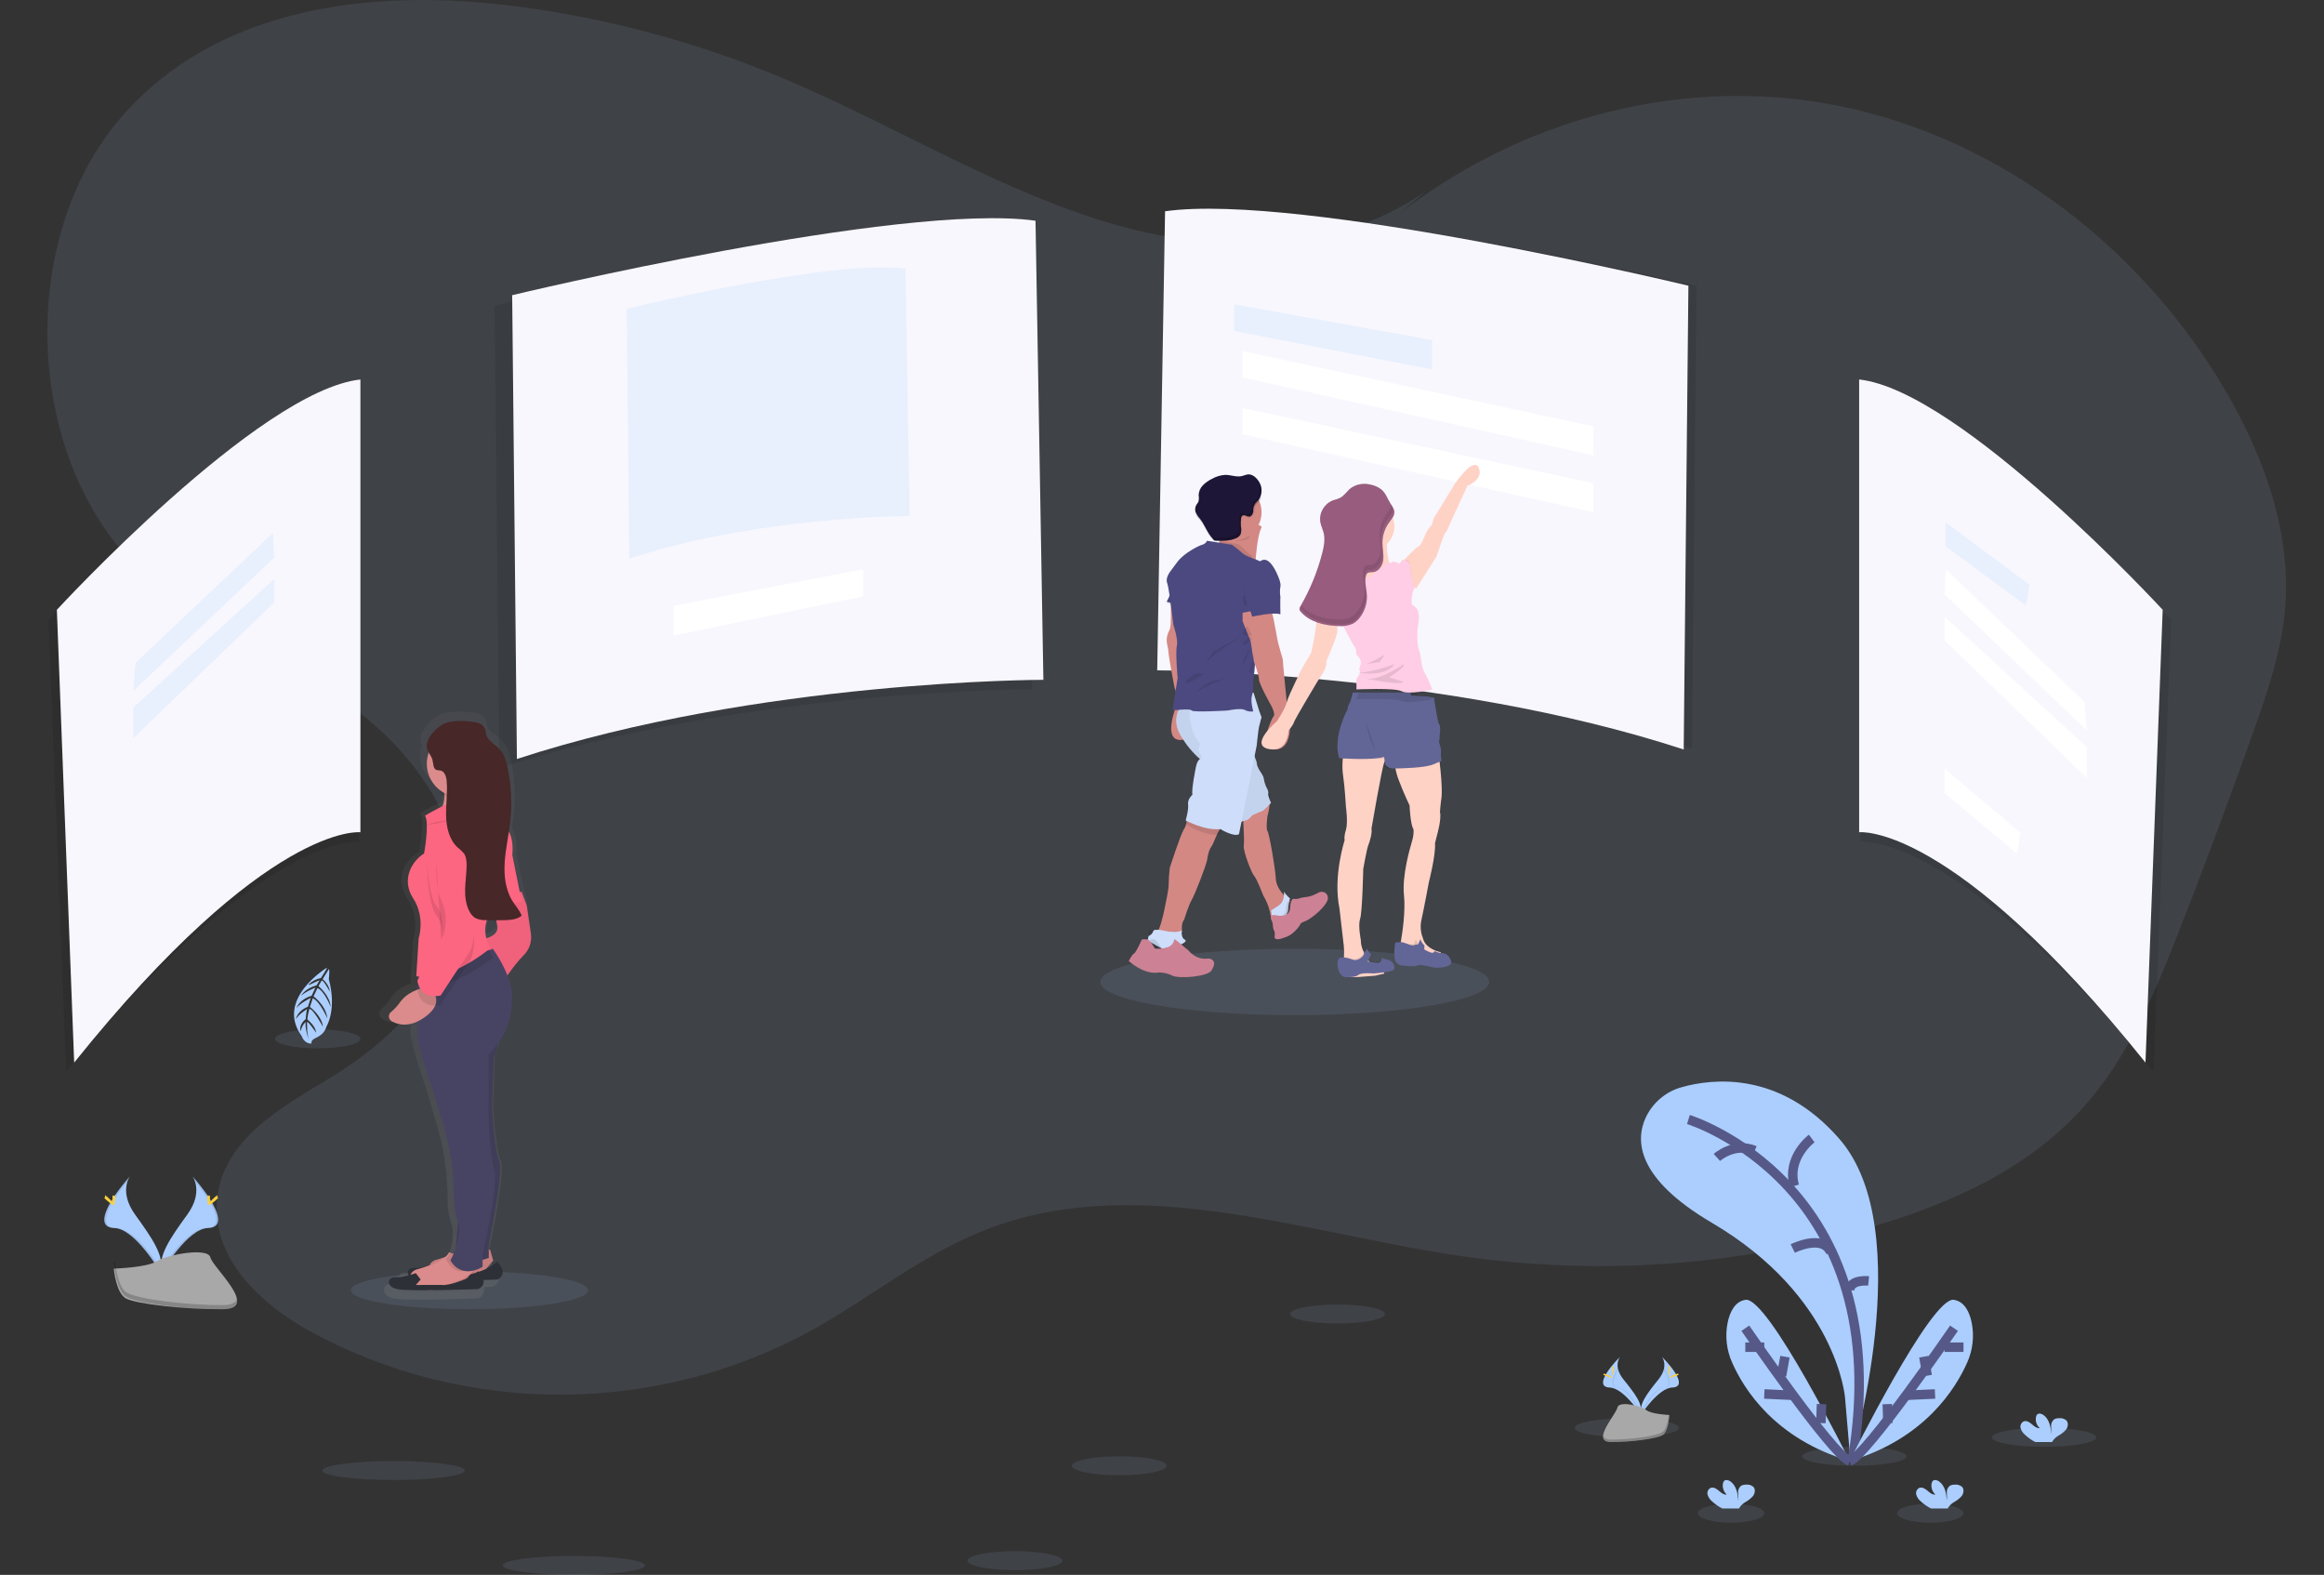 <?xml version="1.0" encoding="UTF-8"?>
<svg width="245px" height="166px" viewBox="0 0 245 166" version="1.1" xmlns="http://www.w3.org/2000/svg" xmlns:xlink="http://www.w3.org/1999/xlink">
    <rect x="0" y="0" width="245" height="166" fill="#333333" stroke="none"/>
    <!-- Generator: Sketch 64 (93537) - https://sketch.com -->
    <title>Atoms / Images / unDraw / Blocs / Tour</title>
    <desc>Created with Sketch.</desc>
    <defs>
        <linearGradient x1="50.047%" y1="99.998%" x2="50.047%" y2="-0.014%" id="linearGradient-1">
            <stop stop-color="#808080" stop-opacity="0.25" offset="0%"></stop>
            <stop stop-color="#808080" stop-opacity="0.12" offset="54%"></stop>
            <stop stop-color="#808080" stop-opacity="0.1" offset="100%"></stop>
        </linearGradient>
    </defs>
    <g id="Atoms-/-Images-/-unDraw-/-Blocs-/-Tour" stroke="none" stroke-width="1" fill="none" fill-rule="evenodd">
        <g id="undraw_product_tour_foyt" transform="translate(4, 0)">
            <path d="M146.339,20.132 C136.213,27.23 123.078,26.772 111.568,23.078 C100.058,19.384 89.484,12.808 78.27,8.135 C68.923,4.232 59.075,1.662 49.014,0.5 C34.721,-1.137 18.759,0.857 8.801,12.337 C-2.289,25.114 -1.437,48.166 10.553,59.904 C16.655,65.871 24.645,68.799 31.612,73.457 C38.579,78.115 45.033,85.847 44.44,94.834 C43.89,103.163 37.503,109.547 30.893,113.556 C25.785,116.653 19.495,120.035 18.88,126.452 C18.284,132.659 23.574,137.523 28.625,140.29 C45.103,149.316 65.409,149.229 81.83,140.071 C87.685,136.793 93.062,132.444 99.204,129.906 C115.329,123.216 133.099,129.952 150.175,132.414 C164.685,134.495 179.472,133.417 193.528,129.255 C201.983,126.754 210.472,122.931 216.412,115.809 C220.697,110.673 223.366,104.176 225.871,97.756 C228.542,90.912 231.11,84.02 233.576,77.078 C235.054,72.914 236.51,68.665 236.893,64.207 C237.585,56.129 234.668,48.144 230.697,41.327 C221.266,25.128 205.384,13.747 188.183,10.855 C170.982,7.964 152.785,13.611 139.445,25.967" id="Path" fill="#ABCEFF" fill-rule="nonzero" opacity="0.1"></path>
            <g id="Group" opacity="0.1" transform="translate(117.995, 22)" fill="#000000" fill-rule="nonzero">
                <path d="M1.023,0.306 L0.185,48.57 C0.185,48.57 30.538,48.57 56.364,56.891 L56.866,8.133 C56.866,8.133 15.445,-1.693 1.023,0.306 Z" id="Path"></path>
            </g>
            <path d="M118.823,22.269 L117.995,70.658 C117.995,70.658 147.983,70.658 173.499,79 L173.995,30.116 C173.995,30.116 133.072,20.265 118.823,22.269 Z" id="Path" fill="#F7F7FD" fill-rule="nonzero"></path>
            <g id="Group" opacity="0.1" transform="translate(47.995, 24)" fill="#000000" fill-rule="nonzero">
                <path d="M55.99,0.378 L56.828,48.642 C56.828,48.642 26.475,48.642 0.651,56.963 L0.147,8.205 C0.147,8.205 41.568,-1.61 55.99,0.378 Z" id="Path"></path>
            </g>
            <path d="M105.166,23.266 L105.995,71.657 C105.995,71.657 76.006,71.657 50.493,80 L49.995,31.114 C49.995,31.114 90.918,21.274 105.166,23.266 Z" id="Path" fill="#F7F7FD" fill-rule="nonzero"></path>
            <g id="Group" opacity="0.2" transform="translate(61.995, 28)" fill="#ABCEFF" fill-rule="nonzero">
                <path d="M29.452,0.332 L29.894,26.387 C29.894,26.387 13.923,26.387 0.347,30.879 L0.082,4.555 C0.082,4.555 21.868,-0.741 29.452,0.332 Z" id="Path"></path>
            </g>
            <g id="Group" opacity="0.1" transform="translate(191.995, 41)" fill="#000000" fill-rule="nonzero">
                <path d="M0.151,0.15 L0.151,47.72 C0.151,47.72 10.117,46.559 31.036,71.92 L32.891,24.349 C32.891,24.349 11.12,1.309 0.151,0.15 Z" id="Path"></path>
            </g>
            <path d="M191.995,40 L191.995,87.723 C191.995,87.723 201.736,86.558 222.181,112 L223.995,64.277 C223.995,64.277 202.716,41.163 191.995,40 Z" id="Path" fill="#F7F7FD" fill-rule="nonzero"></path>
            <g id="Group" opacity="0.1" transform="translate(0.995, 41)" fill="#000000" fill-rule="nonzero">
                <path d="M32.852,0.15 L32.852,47.72 C32.852,47.72 22.894,46.559 1.98,71.92 L0.113,24.349 C0.113,24.349 21.882,1.309 32.852,0.15 Z" id="Path"></path>
            </g>
            <path d="M33.995,40 L33.995,87.723 C33.995,87.723 24.262,86.558 3.82,112 L1.995,64.277 C1.995,64.277 23.272,41.163 33.995,40 Z" id="Path" fill="#F7F7FD" fill-rule="nonzero"></path>
            <g id="Group" opacity="0.2" transform="translate(125.995, 32)" fill="#ABCEFF" fill-rule="nonzero">
                <polygon id="Path" points="0.112 0.084 20.984 3.857 20.984 6.93 0.112 2.879"></polygon>
            </g>
            <polygon id="Path" fill="#FFFFFF" fill-rule="nonzero" points="86.995 60 66.995 63.858 66.995 67 86.995 62.858"></polygon>
            <polygon id="Path" fill="#FFFFFF" fill-rule="nonzero" points="126.995 37 163.995 44.937 163.995 48 126.995 39.786"></polygon>
            <polygon id="Path" fill="#FFFFFF" fill-rule="nonzero" points="126.995 43 163.995 50.935 163.995 54 126.995 45.784"></polygon>
            <g id="Group" opacity="0.2" transform="translate(200.995, 55)" fill="#ABCEFF" fill-rule="nonzero">
                <polygon id="Path" points="0.115 0.065 0.115 2.579 8.568 8.807 8.965 6.652"></polygon>
            </g>
            <polygon id="Path" fill="#FFFFFF" fill-rule="nonzero" points="200.995 81 200.995 83.588 208.636 90 208.995 87.781"></polygon>
            <polygon id="Path" fill="#FFFFFF" fill-rule="nonzero" points="201.12 60 200.995 62.645 215.995 77 215.748 73.979"></polygon>
            <polygon id="Path" fill="#FFFFFF" fill-rule="nonzero" points="200.995 65 200.995 67.499 215.995 82 215.995 78.75"></polygon>
            <g id="Group" opacity="0.2" transform="translate(9.995, 56)" fill="#ABCEFF" fill-rule="nonzero">
                <polygon id="Path" points="14.771 0.196 14.893 2.782 0.056 16.819 0.3 13.865"></polygon>
            </g>
            <g id="Group" opacity="0.2" transform="translate(9.995, 61)" fill="#ABCEFF" fill-rule="nonzero">
                <polygon id="Path" points="14.893 0.049 14.893 2.511 0.056 16.798 0.056 13.596"></polygon>
            </g>
            <ellipse id="Oval" fill="#ABCEFF" fill-rule="nonzero" opacity="0.1" cx="45.495" cy="136" rx="12.5" ry="2"></ellipse>
            <path d="M16.3,124 C16.3,124 17.499,125.604 15.745,128.021 C13.991,130.439 12.546,132.49 13.124,134 C13.124,134 15.769,129.5 17.929,129.438 C20.089,129.375 18.67,126.717 16.3,124 Z" id="Path" fill="#ABCEFF" fill-rule="nonzero"></path>
            <path d="M16.264,124 C16.371,124.154 16.454,124.324 16.512,124.502 C18.637,127.025 19.77,129.381 17.727,129.441 C15.825,129.495 13.529,132.935 12.995,133.804 C13.012,133.868 13.034,133.935 13.059,134 C13.059,134 15.734,129.503 17.919,129.441 C20.104,129.378 18.661,126.715 16.264,124 Z" id="Path" fill="#000000" fill-rule="nonzero" opacity="0.1"></path>
            <path d="M18.134,126.262 C18.134,126.67 18.072,127 17.996,127 C17.919,127 17.856,126.67 17.856,126.262 C17.856,125.854 17.935,126.046 18.011,126.046 C18.088,126.046 18.134,125.852 18.134,126.262 Z" id="Path" fill="#FFD037" fill-rule="nonzero"></path>
            <path d="M18.758,126.503 C18.368,126.855 18.027,127.068 17.997,126.98 C17.967,126.893 18.26,126.532 18.651,126.18 C19.041,125.828 18.886,126.084 18.916,126.18 C18.946,126.276 19.148,126.154 18.758,126.503 Z" id="Path" fill="#FFD037" fill-rule="nonzero"></path>
            <path d="M9.691,124 C9.691,124 8.496,125.599 10.244,128.025 C11.992,130.452 13.444,132.491 12.865,134 C12.865,134 10.22,129.503 8.059,129.441 C5.899,129.378 7.323,126.715 9.691,124 Z" id="Path" fill="#ABCEFF" fill-rule="nonzero"></path>
            <path d="M9.725,124 C9.62,124.155 9.536,124.324 9.477,124.502 C7.352,127.025 6.219,129.381 8.262,129.441 C10.167,129.495 12.46,132.935 12.995,133.804 C12.977,133.87 12.956,133.936 12.931,134 C12.931,134 10.255,129.503 8.07,129.441 C5.885,129.378 7.33,126.715 9.725,124 Z" id="Path" fill="#000000" fill-rule="nonzero" opacity="0.1"></path>
            <path d="M7.856,126.262 C7.856,126.67 7.917,127 7.994,127 C8.07,127 8.134,126.67 8.134,126.262 C8.134,125.854 8.055,126.046 7.978,126.046 C7.902,126.046 7.856,125.852 7.856,126.262 Z" id="Path" fill="#FFD037" fill-rule="nonzero"></path>
            <path d="M7.233,126.503 C7.623,126.855 7.963,127.068 7.993,126.98 C8.023,126.893 7.729,126.532 7.338,126.18 C6.948,125.828 7.103,126.084 7.073,126.18 C7.043,126.276 6.842,126.154 7.233,126.503 Z" id="Path" fill="#FFD037" fill-rule="nonzero"></path>
            <path d="M7.995,133.716 C7.995,133.716 11.488,133.618 12.544,132.936 C13.599,132.254 17.916,131.442 18.177,132.535 C18.439,133.629 23.427,137.97 19.483,137.999 C15.539,138.028 10.319,137.441 9.268,136.858 C8.218,136.275 7.995,133.716 7.995,133.716 Z" id="Path" fill="#A8A8A8" fill-rule="nonzero"></path>
            <path d="M19.554,137.56 C15.609,137.593 10.388,136.908 9.337,136.228 C8.536,135.712 8.218,133.856 8.111,133 L7.995,133 C7.995,133 8.222,135.989 9.266,136.667 C10.311,137.345 15.538,138.033 19.483,137.999 C20.621,137.999 21.017,137.56 20.994,136.923 C20.837,137.311 20.402,137.552 19.554,137.56 Z" id="Path" fill="#000000" fill-rule="nonzero" opacity="0.2"></path>
            <ellipse id="Oval" fill="#ABCEFF" fill-rule="nonzero" opacity="0.1" cx="132.495" cy="103.5" rx="20.5" ry="3.5"></ellipse>
            <path d="M128.97,55.654 C128.86,55.873 128.781,56.105 128.732,56.343 C128.717,56.403 128.703,56.466 128.689,56.532 C128.546,57.219 128.451,58.084 128.401,58.587 C128.377,58.838 128.365,59 128.365,59 C128.365,59 123.204,58.674 124.099,57.857 C124.33,57.631 124.494,57.352 124.575,57.048 C124.601,56.961 124.622,56.873 124.641,56.783 C124.684,56.579 124.712,56.373 124.725,56.166 C124.725,56.114 124.725,56.062 124.725,56.008 C124.736,55.672 124.72,55.334 124.675,55 C124.675,55 126.352,55 127.618,55.128 C128.47,55.22 129.134,55.38 128.97,55.654 Z" id="Path" fill="#D38884" fill-rule="nonzero"></path>
            <path d="M120.396,77.999 C118.602,77.946 119.925,74.55 120.132,74.093 C120.338,73.636 119.826,72.517 119.826,72.517 C119.826,72.517 119.219,69.281 119.219,69.07 C119.188,68.628 119.12,68.19 119.015,67.759 C118.952,67.318 119.037,66.87 119.258,66.474 C119.464,66.18 119.433,65.004 119.433,65.004 L119.433,63.481 L119.833,63 L120.855,63.883 L121.139,64.126 L121.639,65.83 L121.462,68.271 L121.368,70.648 L121.987,73.936 C121.987,73.936 122.203,78.055 120.396,77.999 Z" id="Path" fill="#D38884" fill-rule="nonzero"></path>
            <polygon id="Path" fill="#000000" fill-rule="nonzero" opacity="0.1" points="119.995 64 118.995 63.55 118.995 63.375 119.255 63 119.925 63.684"></polygon>
            <path d="M119.966,61 C119.735,61.397 119.567,61.811 119.466,62.234 C119.373,62.64 119.215,63.038 118.995,63.419 L120.995,64 L119.966,61 Z" id="Path" fill="#4C4981" fill-rule="nonzero"></path>
            <path d="M119.966,61 C119.735,61.397 119.567,61.811 119.466,62.234 C119.373,62.64 119.215,63.038 118.995,63.419 L120.995,64 L119.966,61 Z" id="Path" fill="#000000" fill-rule="nonzero" opacity="0.05"></path>
            <path d="M131.995,94.966 L131.874,95.238 C131.874,95.238 131.743,96.138 131.743,96.159 C131.743,96.181 131.364,96.781 131.364,96.781 L130.413,97 L130.009,96.947 C129.987,96.7 129.951,96.455 129.901,96.212 C129.886,96.144 129.871,96.074 129.853,96.004 C129.711,95.443 129.487,94.908 129.189,94.419 C129.189,94.419 128.483,92.589 128.231,92.351 C127.979,92.112 127.02,89.698 127.122,89.116 C127.176,88.796 127.132,87.723 127.082,86.83 C127.041,86.101 126.995,85.488 126.995,85.488 L129.391,84 L129.67,84.462 L129.836,84.735 C129.836,84.735 129.836,84.788 129.826,84.876 L129.826,84.908 C129.798,85.281 129.728,85.648 129.618,86.003 C129.618,86.003 129.439,87.356 129.618,87.594 C129.797,87.833 130.367,91.022 130.494,92.497 C130.494,92.543 130.494,92.589 130.494,92.631 C130.544,93.309 130.944,93.914 131.345,94.356 L131.345,94.356 C131.37,94.386 131.397,94.415 131.424,94.443 C131.603,94.631 131.793,94.806 131.995,94.966 L131.995,94.966 Z" id="Path" fill="#D38884" fill-rule="nonzero"></path>
            <path d="M130.136,96.942 L130.511,97 L131.395,96.757 C131.395,96.757 131.747,96.088 131.747,96.067 C131.747,96.045 131.869,95.043 131.869,95.043 L131.981,94.742 L131.995,94.705 C131.779,94.517 131.575,94.307 131.387,94.076 L131.387,94.076 C131.366,94.052 131.345,94.027 131.325,94.001 C131.306,93.974 131.451,94.973 130.778,95.408 C130.451,95.619 130.182,95.782 129.995,95.894 L130.136,96.942 Z" id="Path" fill="#000000" fill-rule="nonzero" opacity="0.1"></path>
            <path d="M131.995,94.703 L131.875,95.041 C131.875,95.041 131.759,96.041 131.759,96.066 C131.759,96.09 131.424,96.757 131.424,96.757 L130.582,97 L130.098,96.925 C130.098,96.796 130.081,96.613 130.057,96.392 C130.043,96.258 130.022,96.109 129.995,95.949 C130.179,95.839 130.464,95.659 130.831,95.409 C131.474,94.973 131.352,94 131.352,94 C131.491,94.183 131.638,94.355 131.792,94.516 C131.881,94.599 131.952,94.664 131.995,94.703 Z" id="Path" fill="#CEDDF9" fill-rule="nonzero"></path>
            <path d="M131.995,95.151 L131.871,95.423 C131.871,95.423 131.751,96.228 131.751,96.248 C131.751,96.267 131.405,96.804 131.405,96.804 L130.537,97 L130.037,96.939 C130.037,96.835 130.019,96.689 129.995,96.51 C130.101,96.515 130.207,96.53 130.31,96.555 C130.31,96.555 131.497,96.816 131.554,95.848 C131.588,95.3 131.698,95.084 131.786,95 C131.877,95.067 131.951,95.119 131.995,95.151 Z" id="Path" fill="#000000" fill-rule="nonzero" opacity="0.1"></path>
            <path d="M132.387,94.742 C132.387,94.742 132.065,94.669 132,95.723 C131.936,96.776 130.638,96.494 130.638,96.494 C130.638,96.494 130.001,96.331 129.995,96.603 C130.016,96.854 130.074,97.1 130.165,97.333 C130.165,97.333 130.203,97.961 130.324,98.111 C130.445,98.26 130.367,98.816 130.367,98.816 C130.367,98.816 130.417,99.23 131.421,98.816 C131.421,98.816 132.317,98.626 133.06,97.483 C133.085,97.444 132.973,97.327 133.622,97.088 C134.272,96.848 136.121,95.314 135.988,94.565 C135.958,94.311 135.785,94.099 135.546,94.026 C135.35,93.973 135.141,94.002 134.965,94.108 C134.79,94.205 134.608,94.291 134.422,94.364 C134.174,94.467 133.913,94.531 133.647,94.554 C133.443,94.572 133.242,94.611 133.045,94.671 C132.836,94.755 132.609,94.78 132.387,94.742 Z" id="Path" fill="#CC8294" fill-rule="nonzero"></path>
            <path d="M124.929,87.059 C124.781,87.184 124.654,87.331 124.552,87.495 C124.174,88.082 123.947,88.901 123.694,89.254 C123.364,89.712 123.265,90.601 123.265,90.601 C123.177,91.186 121.959,94.307 121.629,94.861 C121.299,95.414 120.84,96.921 120.84,96.921 C120.559,97.278 120.576,97.81 120.604,98.063 C120.604,98.106 120.604,98.141 120.617,98.165 C120.63,98.189 120.617,98.207 120.617,98.207 L120.617,98.222 L120.167,99 L118.734,98.797 L117.995,98.287 C118.055,98.187 118.109,98.083 118.156,97.976 C118.552,97.077 118.833,95.473 118.833,95.473 C118.833,95.473 119.232,93.642 119.202,93.215 C119.212,92.632 119.251,92.05 119.32,91.471 C119.32,91.471 120.448,87.973 120.808,87.406 C120.958,87.182 121.051,86.924 121.078,86.654 C121.085,86.6 121.085,86.545 121.078,86.49 L121.563,86 C121.563,86 125.551,86.556 124.929,87.059 Z" id="Path" fill="#D38884" fill-rule="nonzero"></path>
            <path d="M119.995,98.092 C119.995,98.092 119.995,98.134 119.995,98.203 L119.995,98.257 L119.48,99 L117.841,98.806 L116.995,98.319 C117.064,98.224 117.125,98.124 117.179,98.021 C117.591,97.921 118.533,98.205 118.533,98.205 C118.533,98.205 119.551,98.369 119.98,98.105 C119.98,98.103 119.985,98.096 119.995,98.092 Z" id="Path" fill="#000000" fill-rule="nonzero" opacity="0.1"></path>
            <path d="M120.178,99.702 L118.518,100 L116.995,99.152 L117.073,98.675 C117.179,98.626 117.274,98.564 117.352,98.491 C117.463,98.393 117.539,98.275 117.573,98.148 C117.661,97.796 119.108,98.181 119.108,98.181 C119.108,98.181 120.166,98.333 120.577,98.08 C120.549,98.311 120.575,98.545 120.656,98.769 C120.695,98.878 120.781,98.975 120.901,99.044 C121.324,99.263 120.178,99.702 120.178,99.702 Z" id="Path" fill="#CEDDF9" fill-rule="nonzero"></path>
            <path d="M120.178,100.604 L118.518,101 L116.995,99.877 L117.073,99.244 C117.179,99.179 117.274,99.097 117.352,99 C117.462,99 117.582,99 117.685,99 C117.93,99.024 118.542,100.111 118.542,100.111 C120.046,100.211 120.502,99.72 120.656,99.359 C120.695,99.504 120.781,99.632 120.901,99.723 C121.324,100.023 120.178,100.604 120.178,100.604 Z" id="Path" fill="#000000" fill-rule="nonzero" opacity="0.1"></path>
            <path d="M117.761,99.987 C117.761,99.987 117.209,99.034 116.975,99.015 C116.778,99.004 116.58,99.004 116.383,99.015 C116.383,99.015 115.772,100.396 115.547,100.514 C115.323,100.632 114.995,101.293 114.995,101.293 C114.995,101.293 116.612,102.792 118.175,102.499 C118.673,102.506 119.164,102.622 119.607,102.839 C120.33,103.199 123.351,102.927 123.719,102.296 C123.993,101.82 124.103,101.475 123.861,101.225 C123.714,101.08 123.502,101.011 123.292,101.041 C122.913,101.09 122.06,101.081 121.312,100.206 C121.312,100.206 119.933,99.002 119.821,99 C119.708,98.998 119.913,100.124 117.761,99.987 Z" id="Path" fill="#CC8294" fill-rule="nonzero"></path>
            <path d="M129.995,83.95 L129.984,83.964 C129.892,84.071 129.241,84.826 129.044,84.88 C128.717,85.01 128.397,85.16 128.086,85.328 C128.086,85.328 127.687,85.893 127.368,85.921 C127.272,85.936 127.177,85.962 127.087,86 C127.043,85.226 126.995,84.576 126.995,84.576 L129.523,83 L129.817,83.49 C129.883,83.688 129.957,83.871 129.982,83.93 L129.995,83.95 Z" id="Path" fill="#000000" fill-rule="nonzero" opacity="0.1"></path>
            <path d="M120.448,74.506 C120.448,74.506 119.428,75.789 120.448,77.493 C120.998,78.451 121.707,79.314 122.547,80.049 L126.025,87 C126.025,87 126.936,86.521 127.269,86.494 C127.602,86.468 128.014,85.936 128.014,85.936 C128.337,85.776 128.669,85.634 129.008,85.51 C129.236,85.457 129.995,84.63 129.995,84.63 C129.995,84.63 129.614,83.832 129.698,83.619 C129.783,83.406 129.45,82.872 129.45,82.872 C129.347,82.605 129.27,82.329 129.222,82.048 C129.222,81.828 128.862,81.329 128.862,81.329 C128.862,81.329 128.504,80.795 128.504,80.502 C128.504,80.21 127.969,79.056 127.969,79.056 L127.83,74 L120.448,74.506 Z" id="Path" fill="#CEDDF9" fill-rule="nonzero"></path>
            <path d="M129.995,84.63 C129.995,84.63 129.229,85.455 129.008,85.51 C128.669,85.634 128.337,85.776 128.015,85.936 C128.015,85.936 127.6,86.468 127.27,86.494 C127.032,86.542 126.802,86.621 126.586,86.73 C126.29,86.859 126.024,87 126.024,87 L122.544,80.049 C122.24,79.793 121.957,79.514 121.699,79.214 C121.228,78.678 120.809,78.102 120.446,77.493 C120.047,76.875 119.906,76.134 120.05,75.42 C120.114,75.093 120.249,74.782 120.446,74.508 L122.92,74.339 L127.848,74 L127.889,75.497 L127.981,79.056 C127.981,79.056 128.06,79.234 128.161,79.469 C128.317,79.796 128.433,80.14 128.505,80.493 C128.505,80.788 128.862,81.32 128.862,81.32 C128.862,81.32 129.222,81.825 129.222,82.039 C129.271,82.321 129.347,82.597 129.45,82.865 C129.45,82.865 129.783,83.397 129.701,83.608 C129.619,83.819 129.995,84.63 129.995,84.63 Z" id="Path" fill="#000000" fill-rule="nonzero" opacity="0.05"></path>
            <path d="M124.928,87.413 C124.777,87.576 124.648,87.77 124.543,87.987 C123.103,88.125 121.43,87.126 120.995,86.861 C121.002,86.79 121.002,86.718 120.995,86.646 L121.489,86 C121.489,86 125.561,86.749 124.928,87.413 Z" id="Path" fill="#000000" fill-rule="nonzero" opacity="0.1"></path>
            <path d="M128.995,75.602 C128.995,75.602 128.784,76.353 128.714,76.674 C128.645,76.996 128.484,78.582 128.484,78.582 L128.396,79.025 L126.936,86.338 L126.617,87.927 C126.056,88.251 124.651,87.389 124.651,87.389 C123.014,87.579 120.995,86.478 120.995,86.478 C120.995,86.478 121.326,85.35 121.25,84.787 C121.174,84.224 121.71,83.766 121.71,83.766 C121.583,83.256 122.041,81.027 122.041,81.027 C122.041,81.027 122.145,80.196 122.528,79.981 C122.912,79.766 122.478,79.444 122.374,79.254 C122.338,79.09 122.351,78.918 122.41,78.762 C122.444,78.638 122.483,78.516 122.528,78.396 C121.554,77.372 121.404,75.772 121.402,74.884 C121.399,74.667 121.408,74.45 121.429,74.234 L123.539,73.847 L128.149,73 L128.619,74.52 L128.619,74.52 L128.737,74.901 L128.995,75.602 Z" id="Path" fill="#CEDDF9" fill-rule="nonzero"></path>
            <path d="M127.972,55.711 C127.87,55.95 127.796,56.201 127.751,56.459 C127.738,56.524 127.725,56.592 127.712,56.664 C127.247,56.998 126.96,57 126.365,57 C126.16,57 126.046,56.566 125.852,56.513 C125.852,56.513 125.561,55.353 125.48,56.33 C124.92,56.203 124.438,56.686 124.041,56.264 L124.041,56.264 C124.041,56.208 124.041,56.152 124.041,56.094 C124.052,55.728 124.036,55.363 123.995,55 C123.995,55 125.548,55 126.72,55.139 C127.509,55.241 128.124,55.414 127.972,55.711 Z" id="Path" fill="#000000" fill-rule="nonzero" opacity="0.1"></path>
            <path d="M128.995,53.999 C128.993,54.9 128.588,55.753 127.889,56.323 C127.191,56.893 126.274,57.119 125.391,56.94 L125.391,56.94 C124.035,56.661 123.046,55.491 122.997,54.109 C122.947,52.726 123.849,51.489 125.181,51.113 C126.513,50.737 127.93,51.321 128.61,52.526 C128.865,52.975 128.998,53.483 128.995,53.999 Z" id="Path" fill="#D38884" fill-rule="nonzero"></path>
            <path d="M127.995,58.577 C127.973,58.834 127.962,59 127.962,59 C127.962,59 123.277,58.666 124.089,57.829 C124.299,57.597 124.448,57.312 124.521,57 L126.554,57.354 C126.554,57.354 127.129,57.829 127.574,58.275 C127.7,58.396 127.842,58.497 127.995,58.577 Z" id="Path" fill="#000000" fill-rule="nonzero" opacity="0.1"></path>
            <path d="M127.995,74.987 C127.79,75.014 127.581,74.999 127.382,74.942 C127.296,74.915 127.214,74.879 127.135,74.834 C126.744,74.601 125.445,74.887 125.445,74.887 C125.445,74.887 121.904,75.119 121.748,74.887 C121.66,74.752 121.034,74.772 120.523,74.812 C120.308,74.829 120.126,74.851 119.995,74.863 C120.056,74.546 120.183,74.244 120.369,73.979 L122.701,73.814 L127.395,73 L127.874,74.463 L127.874,74.463 C127.905,74.639 127.946,74.814 127.995,74.987 L127.995,74.987 Z" id="Path" fill="#000000" fill-rule="nonzero" opacity="0.1"></path>
            <path d="M125.891,57.42 L123.247,57 C123.152,57.204 122.97,57.358 122.748,57.42 C122.396,57.498 120.823,58.287 120.119,59.232 L119.414,60.179 C119.414,60.179 118.843,60.862 119.034,61.412 C119.224,61.963 119.441,63.829 119.441,63.829 L119.711,65.903 C119.711,65.903 120.226,67.4 120.065,68.057 C119.904,68.713 120.146,71.47 120.146,71.47 L119.604,74.883 C119.604,74.883 121.445,74.647 121.618,74.883 C121.79,75.119 125.468,74.883 125.468,74.883 C125.468,74.883 126.811,74.593 127.229,74.829 C127.503,74.972 127.816,75.027 128.124,74.987 C128.124,74.987 127.8,73.904 127.988,73.308 C128.176,72.712 128.124,71.6 128.124,71.6 C128.124,71.6 128.395,69.999 128.258,69.71 C128.122,69.422 128.558,68.371 128.558,68.371 L129.995,61.046 C129.995,61.046 129.82,59.733 129.053,59.286 C128.285,58.84 127.419,58.708 126.959,58.289 C126.498,57.871 125.891,57.42 125.891,57.42 Z" id="Path" fill="#4C4981" fill-rule="nonzero"></path>
            <path d="M126.995,64.593 L126.995,65.459 L127.853,67.636 L128.164,69.655 C128.164,69.655 128.723,71.096 128.723,71.603 C128.723,72.109 130.088,74.514 130.088,74.514 C130.088,74.514 130.461,75.327 130.275,75.483 C130.088,75.639 128.473,79.102 130.505,78.998 C132.538,78.894 131.9,75.275 131.9,75.275 L131.621,73.702 C131.621,73.702 131.23,69.768 131.23,69.48 C131.23,69.48 130.728,67.802 130.673,67.435 C130.618,67.067 130.254,65.205 130.254,65.205 L129.948,64 L126.995,64.593 Z" id="Path" fill="#D38884" fill-rule="nonzero"></path>
            <polygon id="Path" fill="#000000" fill-rule="nonzero" opacity="0.1" points="126.995 67 123.943 68.649 122.995 70 124.258 68.789"></polygon>
            <path d="M125.995,71 C125.995,71 124.675,71.736 124.054,71.736 C123.434,71.736 121.995,73 121.995,73 C121.995,73 124.034,71.871 124.195,71.907 C124.356,71.943 125.995,71 125.995,71 Z" id="Path" fill="#000000" fill-rule="nonzero" opacity="0.1"></path>
            <path d="M121.951,71 C121.951,71 120.732,71.897 121.046,71.994 C121.36,72.091 122.995,71 122.995,71 L121.951,71 Z" id="Path" fill="#000000" fill-rule="nonzero" opacity="0.1"></path>
            <path d="M127.708,67 C127.708,67 126.789,68.015 127.037,68 C127.286,67.984 127.995,67.405 127.995,67.405 L127.708,67 Z" id="Path" fill="#000000" fill-rule="nonzero" opacity="0.1"></path>
            <path d="M127.995,68 C127.995,68 126.956,69.559 126.996,69.955 C127.035,70.351 127.995,68 127.995,68 Z" id="Path" fill="#000000" fill-rule="nonzero" opacity="0.1"></path>
            <path d="M128.231,69 C128.231,69 127.535,70.628 127.833,70.966 C128.13,71.304 128.231,69 128.231,69 Z" id="Path" fill="#000000" fill-rule="nonzero" opacity="0.1"></path>
            <path d="M127.497,66 C127.497,66 126.561,66.911 127.244,66.973 C127.928,67.034 127.995,66.973 127.995,66.973 L127.497,66 Z" id="Path" fill="#000000" fill-rule="nonzero" opacity="0.1"></path>
            <path d="M127.995,62 C127.819,62.686 127.578,63.355 127.274,64 C127.162,63.671 127.068,63.337 126.995,62.999 C127.292,62.635 127.627,62.3 127.995,62 L127.995,62 Z" id="Path" fill="#000000" fill-rule="nonzero" opacity="0.1"></path>
            <path d="M128.995,52.525 C128.939,52.639 128.866,52.745 128.778,52.839 C128.631,52.964 128.5,53.104 128.389,53.258 C128.301,53.488 128.254,53.729 128.248,53.973 C128.206,54.214 128.044,54.481 127.773,54.488 C127.64,54.477 127.51,54.441 127.393,54.381 C127.273,54.323 127.13,54.327 127.015,54.392 C126.94,54.464 126.897,54.559 126.894,54.659 C126.861,54.869 126.848,55.08 126.856,55.292 C126.856,55.377 126.856,55.459 126.87,55.544 C126.936,55.81 126.919,56.089 126.82,56.346 C126.696,56.532 126.509,56.673 126.288,56.747 C126.048,56.839 125.798,56.905 125.542,56.943 L125.542,56.943 C125.054,56.999 124.561,57.014 124.071,56.987 C124.025,56.988 123.98,56.982 123.937,56.967 C123.916,56.959 123.897,56.948 123.88,56.934 C123.935,56.681 123.964,56.423 123.968,56.165 C123.067,55.345 122.759,54.108 123.181,52.999 C123.602,51.89 124.674,51.113 125.925,51.011 C127.176,50.909 128.376,51.501 128.995,52.525 Z" id="Path" fill="#000000" fill-rule="nonzero" opacity="0.1"></path>
            <path d="M127.713,50.004 C127.434,49.974 127.171,50.124 126.896,50.185 C126.332,50.31 125.754,50.051 125.174,50.054 C124.675,50.082 124.19,50.228 123.757,50.48 C123.407,50.647 123.088,50.873 122.813,51.147 C122.537,51.427 122.376,51.801 122.363,52.196 C122.402,52.422 122.395,52.653 122.343,52.876 C122.285,52.989 122.215,53.095 122.136,53.194 C121.991,53.429 121.955,53.717 122.039,53.981 C122.156,54.24 122.313,54.477 122.505,54.685 C122.878,55.168 123.112,55.747 123.447,56.259 C123.593,56.482 123.757,56.692 123.937,56.888 C123.967,56.923 124.003,56.951 124.043,56.972 C124.083,56.986 124.125,56.992 124.167,56.99 C124.877,57.011 125.612,57.026 126.267,56.745 C126.476,56.672 126.654,56.527 126.77,56.337 C126.865,56.075 126.882,55.791 126.82,55.52 C126.79,55.218 126.797,54.913 126.84,54.612 C126.843,54.511 126.884,54.414 126.955,54.342 C127.064,54.274 127.201,54.269 127.315,54.331 C127.426,54.39 127.547,54.427 127.672,54.44 C127.917,54.44 128.072,54.158 128.122,53.913 C128.067,53.465 128.259,53.022 128.623,52.758 C128.965,52.321 129.079,51.745 128.931,51.209 C128.769,50.698 128.275,50.061 127.713,50.004 Z" id="Path" fill="#1E1637" fill-rule="nonzero"></path>
            <path d="M130.978,61.851 C130.922,62.2 130.922,62.556 130.978,62.905 C130.953,63.188 130.978,64.745 130.978,64.745 C130.142,64.488 128.017,65 128.017,65 L127.764,64.235 C127.62,64.046 127.512,63.832 127.446,63.603 C127.367,63.355 127.302,63.103 127.25,62.848 C127.14,62.318 127.057,61.783 127.001,61.244 C126.895,60.433 128.092,59.558 128.999,59.074 C129.906,58.589 130.7,60.656 130.7,60.656 C130.7,60.656 131.078,61.451 130.978,61.851 Z" id="Path" fill="#000000" fill-rule="nonzero" opacity="0.1"></path>
            <path d="M130.978,61.854 C130.922,62.203 130.922,62.558 130.978,62.907 C130.953,63.188 130.978,64.745 130.978,64.745 C130.142,64.49 128.017,65 128.017,65 L127.764,64.235 C127.619,64.047 127.512,63.832 127.446,63.603 C127.367,63.356 127.302,63.105 127.25,62.851 C127.14,62.321 127.057,61.785 127.001,61.247 C126.895,60.433 128.092,59.561 128.999,59.074 C129.906,58.587 130.7,60.657 130.7,60.657 C130.7,60.657 131.078,61.445 130.978,61.854 Z" id="Path" fill="#4C4981" fill-rule="nonzero"></path>
            <path d="M128.933,51.426 C128.886,51.276 128.818,51.133 128.731,51 C128.745,51.037 128.758,51.072 128.77,51.109 C128.919,51.625 128.804,52.179 128.46,52.6 C128.094,52.854 127.9,53.28 127.955,53.711 C127.917,53.947 127.761,54.207 127.503,54.216 C127.376,54.205 127.253,54.17 127.141,54.111 C127.027,54.054 126.891,54.058 126.781,54.122 C126.71,54.192 126.669,54.286 126.666,54.384 C126.622,54.673 126.615,54.966 126.646,55.257 C126.671,55.523 126.725,55.809 126.596,56.045 C126.477,56.227 126.298,56.365 126.089,56.438 C125.431,56.709 124.691,56.694 123.976,56.674 C123.934,56.675 123.892,56.669 123.852,56.654 C123.81,56.636 123.774,56.608 123.746,56.574 C123.563,56.387 123.397,56.184 123.252,55.969 C122.915,55.475 122.68,54.921 122.305,54.454 C122.203,54.327 122.078,54.203 121.995,54.069 L121.995,54.096 C122.11,54.345 122.268,54.574 122.463,54.772 C122.836,55.237 123.074,55.794 123.409,56.288 C123.556,56.502 123.721,56.705 123.904,56.892 C123.933,56.926 123.968,56.953 124.008,56.973 C124.048,56.986 124.09,56.992 124.132,56.99 C124.847,57.01 125.589,57.025 126.245,56.755 C126.456,56.684 126.635,56.545 126.752,56.362 C126.847,56.11 126.864,55.837 126.802,55.576 C126.774,55.285 126.781,54.992 126.822,54.703 C126.827,54.605 126.868,54.513 126.937,54.443 C127.047,54.377 127.185,54.373 127.299,54.432 C127.411,54.489 127.533,54.524 127.659,54.537 C127.908,54.537 128.062,54.266 128.112,54.03 C128.115,53.791 128.16,53.554 128.245,53.329 C128.351,53.178 128.475,53.04 128.616,52.919 C128.962,52.498 129.08,51.944 128.933,51.426 Z" id="Path" fill="#000000" fill-rule="nonzero" opacity="0.2"></path>
            <path d="M150.693,51.207 L148.842,55.229 C148.842,55.229 148.57,55.985 148.394,56.125 C148.218,56.265 147.44,58.653 147.44,58.653 L145.454,61.781 L145.454,61.781 L145.319,62 L144.541,61.781 L143.995,59.695 L144.027,59.091 L144.027,59.014 C144.027,59.014 145.253,57.7 145.527,57.601 C145.527,57.601 145.741,57.628 146.148,56.609 C146.555,55.59 146.928,55.371 146.928,55.371 L147.143,54.635 L149.442,50.891 C149.442,50.891 151.37,48.068 151.895,49.321 C152.42,50.574 150.693,51.207 150.693,51.207 Z" id="Path" fill="#FFD2C6" fill-rule="nonzero"></path>
            <path d="M141.988,80.183 C141.982,80.252 141.962,80.32 141.929,80.379 C141.726,80.705 140.584,87.336 140.584,87.336 C140.675,87.782 140.417,88.675 140.251,89.081 C140.085,89.487 139.715,91.594 139.715,91.594 C139.715,91.594 139.624,96.138 139.387,96.848 C139.149,97.558 139.462,99.08 139.462,99.08 C139.439,99.778 139.821,100.519 140.048,100.894 L140.093,100.966 C140.166,101.082 140.214,101.149 140.214,101.149 C140.277,101.284 140.365,101.404 140.472,101.499 L140.525,101.544 C140.838,101.774 141.189,101.937 141.558,102.024 L141.594,102.024 C141.74,102.059 141.838,102.075 141.838,102.075 L141.929,102.624 L140.953,102.847 L139.09,102.988 C139.09,102.988 136.895,103.173 137.394,102.095 C137.429,102.023 137.459,101.949 137.484,101.872 L137.484,101.872 C137.503,101.819 137.52,101.766 137.534,101.711 C137.835,100.678 137.632,99.421 137.632,99.421 L137.208,95.752 C136.508,92.344 137.757,88.552 137.757,88.552 C137.757,88.552 137.65,88.249 137.889,87.479 C138.129,86.709 137.889,85.024 137.889,85.024 C137.889,85.024 137.762,82.854 137.595,81.781 C137.53,81.329 137.507,80.87 137.528,80.413 C137.536,80.145 137.559,79.878 137.595,79.614 L141.797,79 C141.797,79 142.038,79.752 141.988,80.183 Z" id="Path" fill="#FFD2C6" fill-rule="nonzero"></path>
            <path d="M141.995,101.658 L140.936,101.861 L138.915,101.989 C138.915,101.989 136.533,102.157 137.075,101.177 C137.112,101.112 137.145,101.044 137.172,100.974 L137.172,100.974 C137.193,100.926 137.211,100.878 137.227,100.828 C137.639,100.841 138.047,100.916 138.433,101.051 C139.111,101.293 139.622,100.664 139.622,100.664 L139.952,100.083 L140,100 C140.08,100.106 140.132,100.166 140.132,100.166 C140.212,100.309 140.328,100.432 140.469,100.526 L140.412,100.633 L140.093,101.254 C140.093,101.254 140.502,101.293 141.061,101.376 C141.286,101.43 141.517,101.313 141.59,101.11 L141.629,101.11 C141.788,101.143 141.893,101.157 141.893,101.157 L141.995,101.658 Z" id="Path" fill="#000000" fill-rule="nonzero" opacity="0.1"></path>
            <path d="M142.98,102.134 C142.902,102.495 140.733,102.604 140.733,102.604 C140.733,102.604 139.526,102.486 139.188,102.773 C138.849,103.061 137.854,102.993 137.815,102.993 C137.776,102.993 137.252,102.973 137.046,102.007 C136.841,101.041 137.314,100.909 137.335,100.894 L137.335,100.894 C137.755,100.9 138.171,100.982 138.562,101.137 C139.222,101.399 139.719,100.718 139.719,100.718 L140.087,100 C140.164,100.114 140.215,100.18 140.215,100.18 C140.293,100.334 140.405,100.468 140.543,100.569 L140.177,101.357 C140.177,101.357 140.575,101.399 141.119,101.487 C141.251,101.518 141.389,101.486 141.496,101.401 C141.603,101.316 141.668,101.186 141.671,101.047 C141.672,101.028 141.672,101.008 141.671,100.988 C141.671,100.988 142.01,101.089 142.429,101.208 C142.82,101.323 143.059,101.726 142.98,102.134 L142.98,102.134 Z" id="Path" fill="#626696" fill-rule="nonzero"></path>
            <path d="M147.909,84.46 C147.857,84.779 147.803,85.606 147.803,85.606 C147.987,86.299 147.515,87.944 147.515,87.944 L147.279,88.884 C147.383,90.083 146.629,93.015 146.629,93.015 C146.629,93.015 146.124,95.734 145.862,96.906 C145.705,97.558 145.753,98.243 145.998,98.866 L146.018,98.915 C146.018,98.937 146.029,98.959 146.033,98.981 C146.041,99.013 146.051,99.044 146.063,99.075 C146.122,99.237 146.209,99.386 146.321,99.515 C146.364,99.568 146.411,99.617 146.462,99.663 L146.462,99.663 C146.709,99.885 146.992,100.062 147.298,100.186 L147.298,100.186 L147.431,100.239 C147.567,100.29 147.707,100.334 147.849,100.371 L147.849,100.371 L147.896,100.371 L147.79,101 L146.399,100.637 L144.536,100.023 L143.632,99.509 C143.632,99.509 143.632,99.458 143.66,99.361 C143.661,99.355 143.661,99.349 143.66,99.344 C143.66,99.302 143.678,99.253 143.688,99.196 C143.831,98.371 144.187,96.064 144.009,94.357 C143.792,92.252 144.659,89.346 144.861,88.655 C144.986,88.259 145.04,87.843 145.019,87.428 C144.677,86.922 144.599,84.896 144.599,84.896 C144.599,84.896 143.968,83.589 143.448,82.203 C143.275,81.751 143.149,81.281 143.073,80.802 C143.012,80.465 142.986,80.122 142.997,79.779 C142.997,79.779 147.225,75.861 147.688,79.654 C147.704,79.783 147.719,79.904 147.734,80.025 C148.146,83.512 147.959,84.15 147.909,84.46 Z" id="Path" fill="#FFD2C6" fill-rule="nonzero"></path>
            <path d="M146.995,100.403 L146.895,101 L145.595,100.656 L143.852,100.073 L142.995,99.568 C142.995,99.568 142.995,99.52 143.021,99.428 C143.022,99.422 143.022,99.417 143.021,99.411 C143.021,99.372 143.037,99.326 143.047,99.271 L143.169,99.271 L143.169,99.271 C143.417,99.247 143.666,99.282 143.898,99.374 C144.182,99.482 144.555,99.608 144.63,99.555 C144.762,99.497 144.904,99.472 145.047,99.48 L145.228,99.063 L145.256,99 C145.311,99.153 145.392,99.295 145.497,99.418 C145.541,99.47 145.587,99.519 145.637,99.566 L145.637,99.71 L145.627,99.919 C145.822,100.046 146.032,100.146 146.253,100.215 C146.31,100.23 146.37,100.23 146.427,100.215 L146.427,100.215 L146.551,100.265 C146.679,100.314 146.81,100.356 146.942,100.39 L146.942,100.39 L146.995,100.403 Z" id="Path" fill="#000000" fill-rule="nonzero" opacity="0.1"></path>
            <path d="M146.979,101.95 C146.565,101.825 145.565,101.622 145.403,101.779 C145.241,101.935 143.855,101.779 143.855,101.779 C143.559,101.774 143.288,101.606 143.139,101.336 C142.85,100.861 143.084,99.328 143.084,99.328 L143.186,99.328 L143.357,99.308 L143.357,99.308 C143.64,99.279 143.925,99.319 144.19,99.426 C144.514,99.555 144.94,99.702 145.026,99.641 C145.176,99.571 145.339,99.54 145.502,99.55 L145.734,99 C145.797,99.18 145.89,99.345 146.009,99.489 C146.058,99.55 146.112,99.608 146.169,99.66 L146.148,100.069 C146.371,100.219 146.611,100.336 146.863,100.419 C146.989,100.469 147.131,100.421 147.206,100.304 C147.216,100.284 147.225,100.264 147.231,100.243 L147.231,100.243 C147.419,100.336 147.616,100.405 147.819,100.448 L147.819,100.448 C148.357,100.389 148.853,100.762 148.976,101.319 C149.196,102.001 147.393,102.075 146.979,101.95 Z" id="Path" fill="#626696" fill-rule="nonzero"></path>
            <path d="M142.987,79.797 L142.735,79.848 C142.537,79.888 142.333,79.916 142.128,79.932 C140.824,80.054 138.676,79.98 137.995,79.952 C138.004,79.771 138.029,79.592 138.07,79.413 L142.776,79 C142.776,79 143.044,79.507 142.987,79.797 Z" id="Path" fill="#000000" fill-rule="nonzero" opacity="0.1"></path>
            <path d="M145.995,78.966 C145.995,78.966 144.36,79.213 143.029,79.495 C142.586,79.589 142.169,79.69 141.87,79.784 C141.682,79.839 141.49,79.879 141.296,79.903 C139.814,80.112 137.182,79.918 137.182,79.918 C136.46,77.638 138.06,74.766 138.06,74.766 C138.023,74.538 138.393,73.837 138.393,73.837 L138.393,73.814 L138.621,73 L144.696,73 L144.771,73.349 L144.926,74.061 L145.881,78.468 L145.995,78.966 Z" id="Path" fill="#626696" fill-rule="nonzero"></path>
            <path d="M146.995,80.166 L146.956,80.183 L146.198,80.529 C145.379,80.918 142.927,81 142.078,81 C142.012,80.639 141.986,80.272 141.997,79.905 C141.997,79.905 146.464,75.71 146.954,79.771 C146.963,79.907 146.979,80.046 146.995,80.166 Z" id="Path" fill="#000000" fill-rule="nonzero" opacity="0.1"></path>
            <path d="M147.995,80.188 L147.84,80.254 L147.095,80.57 C146.276,80.931 143.788,81 142.992,81 L142.783,81 C142.416,80.989 142.047,80.66 142.047,80.57 C142.047,80.523 142.009,80.291 141.977,80.093 C141.948,79.934 141.926,79.796 141.926,79.796 C141.071,79.445 140.245,79.036 139.451,78.573 C138.828,78.167 138.985,75.28 139.105,73.83 C139.147,73.329 139.186,73 139.186,73 L145.619,73.359 L146.519,73.408 L147.034,73.518 L147.171,73.546 C147.171,73.546 147.543,76.125 147.725,76.34 C147.907,76.555 147.788,77.277 147.765,77.69 C147.765,77.867 147.745,78.044 147.705,78.217 C147.705,78.217 147.97,78.939 147.909,79.343 C147.881,79.627 147.91,79.914 147.995,80.188 L147.995,80.188 Z" id="Path" fill="#626696" fill-rule="nonzero"></path>
            <circle id="Oval" fill="#FFD2C6" fill-rule="nonzero" cx="140.495" cy="55.5" r="2.5"></circle>
            <path d="M139.996,56.008 C139.996,56.008 140.164,58.618 139.693,59.218 C139.154,59.829 138.587,60.407 137.995,60.949 L138.372,62.722 L140.504,63 L142.995,59.987 L142.428,59.209 C142.428,59.209 141.994,57.541 142.351,56.708 C142.708,55.876 139.996,56.008 139.996,56.008 Z" id="Path" fill="#FFD2C6" fill-rule="nonzero"></path>
            <path d="M144.995,61.791 L144.995,61.791 L144.902,62 L144.369,61.791 L143.995,59.802 L144.017,59.226 L144.127,59 C144.127,59 144.714,59.019 144.689,59.779 C144.664,60.444 144.932,61.538 144.995,61.791 Z" id="Path" fill="#000000" fill-rule="nonzero" opacity="0.1"></path>
            <path d="M146.995,73.736 C146.995,73.736 146.363,73.853 145.64,73.931 C144.916,74.01 144.081,74.052 143.738,73.884 C143.163,73.599 140.048,73.681 139.148,73.71 L138.995,73.71 L139.226,73 L145.401,73 L145.478,73.305 L146.352,73.347 L146.853,73.44 C146.944,73.619 146.995,73.736 146.995,73.736 Z" id="Path" fill="#000000" fill-rule="nonzero" opacity="0.1"></path>
            <path d="M143.849,59 C143.849,59 144.715,59.019 144.676,59.8 C144.637,60.581 145.147,61.925 145.147,61.925 L144.951,62.373 C144.951,62.373 144.676,63.465 144.892,63.738 C145.108,64.01 145.894,64.01 145.442,66.253 C145.442,66.253 145.344,67.931 145.58,68.476 C145.816,69.021 145.816,70.327 146.168,70.874 C146.49,71.457 146.767,72.063 146.995,72.688 C146.995,72.688 144.44,73.252 143.772,72.864 C143.103,72.475 138.995,72.668 138.995,72.668 C138.995,72.668 139.015,71.986 138.995,71.907 C138.957,71.735 138.992,71.555 139.093,71.411 C139.231,71.224 139.447,70.913 139.329,70.641 C139.21,70.368 139.623,69.965 139.406,69.542 C139.19,69.119 138.928,69.036 138.974,68.804 C138.997,68.535 138.91,68.269 138.731,68.066 C138.576,67.87 137.514,65.811 137.514,65.811 L137.336,64.849 C137.336,64.849 135.969,63.856 135.995,63.388 C136.021,62.92 136.512,62.27 136.512,62.27 L137.827,60.983 C137.827,60.983 138.556,61.762 139.264,61.489 C139.971,61.217 141.492,59.91 141.492,59.91 C141.492,59.91 142.035,59.618 142.074,59.403 C142.112,59.189 142.448,59.384 142.448,59.384 C142.448,59.384 142.939,59.116 143.036,59.21 C143.203,59.297 143.383,59.355 143.568,59.384 L143.849,59 Z" id="Path" fill="#FFCDE5" fill-rule="nonzero"></path>
            <path d="M135.807,63 L135.357,63.332 C135.015,64.009 134.822,64.744 134.79,65.492 C134.671,66.617 134.48,67.735 134.219,68.839 L133.327,70.33 C133.327,70.33 131.865,73.204 131.673,73.967 C131.482,74.731 130.614,76.021 130.614,76.021 C130.614,76.021 127.668,78.497 129.723,78.945 C131.778,79.392 131.844,76.981 131.844,76.981 C131.844,76.981 132.31,76.485 132.401,76.147 C132.492,75.809 135.086,71.497 135.086,71.497 C135.086,71.497 135.999,70.336 135.807,69.721 C135.807,69.721 136.995,67.102 136.995,66.448 C136.973,65.9 136.909,65.355 136.803,64.816 L136.995,63.447 L135.807,63 Z" id="Path" fill="#FFD2C6" fill-rule="nonzero"></path>
            <path d="M141.995,69 C141.995,69 140.353,69.943 140.034,69.993 C139.715,70.044 141.425,69.791 141.425,69.791 L141.995,69 Z" id="Path" fill="#000000" fill-rule="nonzero" opacity="0.1"></path>
            <path d="M142.995,70 C142.995,70 140.216,71.055 138.995,70.865 C138.995,70.86 142.035,71.511 142.995,70 Z" id="Path" fill="#000000" fill-rule="nonzero" opacity="0.1"></path>
            <path d="M143.983,70 C143.983,70 141.472,71.805 139.995,71.511 C139.995,71.511 143.447,72.295 143.983,71.877 L142.44,71.389 C142.44,71.389 144.153,70.351 143.983,70 Z" id="Path" fill="#000000" fill-rule="nonzero" opacity="0.1"></path>
            <path d="M140.434,51.071 C139.734,50.902 138.994,51.038 138.405,51.445 C137.994,51.762 137.728,52.248 137.259,52.485 C137.016,52.587 136.766,52.674 136.511,52.744 C135.586,53.116 135.041,54.061 135.192,55.031 C135.264,55.43 135.453,55.798 135.548,56.192 C135.715,56.895 135.566,57.631 135.385,58.331 C134.881,60.273 134.115,62.14 133.108,63.882 C133.029,63.99 132.989,64.122 132.995,64.255 C133.021,64.344 133.069,64.426 133.135,64.492 C134.082,65.567 135.615,65.937 137.07,65.986 C137.604,66.037 138.142,65.949 138.63,65.731 C138.932,65.56 139.191,65.326 139.39,65.046 C139.893,64.369 140.143,63.543 140.098,62.706 C140.06,62.03 139.83,61.347 140.003,60.693 C140.021,60.602 140.063,60.517 140.125,60.447 C140.281,60.29 140.54,60.332 140.761,60.306 C141.363,60.237 141.751,59.614 141.823,59.022 C141.895,58.431 141.744,57.837 141.74,57.25 C141.737,56.463 141.987,55.696 142.454,55.058 C142.655,54.787 142.905,54.521 142.977,54.182 C143.063,53.757 142.813,53.444 142.596,53.11 C142.26,52.587 142.096,51.977 141.584,51.578 C141.246,51.323 140.852,51.15 140.434,51.071 Z" id="Path" fill="#000000" fill-rule="nonzero" opacity="0.1"></path>
            <path d="M140.425,51.07 C139.729,50.903 138.993,51.039 138.408,51.445 C137.997,51.764 137.731,52.25 137.259,52.487 C137.015,52.588 136.765,52.674 136.511,52.745 C135.588,53.116 135.043,54.06 135.191,55.03 C135.263,55.429 135.452,55.798 135.547,56.192 C135.714,56.896 135.568,57.632 135.385,58.333 C134.88,60.274 134.115,62.139 133.109,63.88 C133.028,63.987 132.988,64.119 132.996,64.253 C133.019,64.343 133.067,64.425 133.133,64.49 C134.081,65.568 135.615,65.937 137.07,65.985 C137.604,66.037 138.142,65.95 138.631,65.733 C138.932,65.56 139.192,65.326 139.391,65.045 C139.894,64.367 140.143,63.539 140.097,62.702 C140.057,62.036 139.827,61.342 140,60.687 C140.02,60.597 140.061,60.512 140.122,60.441 C140.28,60.284 140.537,60.326 140.761,60.301 C141.361,60.233 141.749,59.607 141.821,59.017 C141.893,58.427 141.742,57.83 141.74,57.242 C141.736,56.455 141.987,55.688 142.455,55.05 C142.653,54.777 142.906,54.511 142.978,54.162 C143.062,53.736 142.811,53.426 142.595,53.089 C142.259,52.567 142.094,51.955 141.582,51.556 C141.24,51.307 140.844,51.141 140.425,51.07 Z" id="Path" fill="#985C7E" fill-rule="nonzero"></path>
            <path d="M139.995,76 C139.995,76 140.37,78.36 140.995,79 L139.995,76 Z" id="Path" fill="#000000" fill-rule="nonzero" opacity="0.1"></path>
            <g id="Group" opacity="0.1" transform="translate(132.995, 53)" fill="#000000" fill-rule="nonzero">
                <path d="M2.433,2.262 C2.407,2.167 2.376,2.071 2.343,1.977 C2.378,2.073 2.4,2.158 2.433,2.262 Z" id="Path"></path>
                <path d="M9.639,0.141 C9.648,0.216 9.648,0.291 9.639,0.365 C9.574,0.708 9.328,0.977 9.135,1.251 C8.685,1.897 8.444,2.672 8.446,3.467 C8.446,4.07 8.593,4.671 8.524,5.261 C8.454,5.85 8.089,6.489 7.502,6.556 C7.285,6.583 7.039,6.54 6.889,6.699 C6.83,6.771 6.789,6.856 6.77,6.948 C6.602,7.609 6.826,8.293 6.863,8.983 C6.903,9.83 6.659,10.665 6.172,11.348 C5.981,11.632 5.73,11.869 5.439,12.041 C4.969,12.262 4.451,12.351 3.937,12.298 C2.565,12.251 1.111,11.886 0.189,10.839 C0.165,10.902 0.157,10.97 0.167,11.037 C0.19,11.127 0.236,11.21 0.3,11.276 C1.213,12.366 2.691,12.738 4.093,12.787 C4.608,12.839 5.127,12.751 5.598,12.532 C5.888,12.358 6.138,12.121 6.33,11.837 C6.815,11.152 7.055,10.316 7.011,9.47 C6.972,8.797 6.75,8.096 6.917,7.435 C6.936,7.343 6.976,7.257 7.035,7.186 C7.187,7.027 7.435,7.069 7.65,7.045 C8.228,6.975 8.602,6.343 8.672,5.747 C8.741,5.151 8.596,4.548 8.593,3.954 C8.59,3.159 8.831,2.384 9.283,1.739 C9.474,1.464 9.717,1.195 9.787,0.843 C9.823,0.598 9.77,0.348 9.639,0.141 L9.639,0.141 Z" id="Path"></path>
            </g>
            <ellipse id="Oval" fill="#ABCEFF" fill-rule="nonzero" opacity="0.1" cx="29.495" cy="109.5" rx="4.5" ry="1"></ellipse>
            <path d="M30.463,102 C30.463,102 24.972,105.317 27.809,109.21 C27.972,109.708 28.392,110.026 28.847,109.998 C28.847,109.998 28.692,109.67 29.283,109.408 C29.493,109.313 29.694,109.19 29.88,109.04 C30.129,108.838 30.316,108.547 30.411,108.21 L30.411,108.21 C30.411,108.21 31.535,106.454 30.664,103.205 C30.664,103.205 30.777,102.274 30.678,102.137 L30.011,103.205 C30.011,103.205 30.701,103.747 30.781,104.542 C30.781,104.542 30.063,103.207 29.906,103.361 C29.874,103.391 29.575,103.944 29.575,103.944 C29.575,103.944 30.769,104.893 30.859,106.124 C30.859,106.124 30.186,104.4 29.466,104.154 L29.056,105.021 C29.056,105.021 30.361,105.951 30.508,107.347 C30.508,107.347 29.75,105.575 28.976,105.219 L28.672,106.135 C28.672,106.135 29.929,107.066 30.045,108.228 C30.045,108.228 28.992,106.284 28.614,106.347 C28.614,106.347 28.378,107.207 28.415,107.473 C28.415,107.473 29.307,108.17 29.323,108.852 C29.323,108.852 28.501,107.638 28.374,107.719 C28.374,107.719 28.322,108.938 28.573,109.58 C28.314,109.007 28.188,108.366 28.209,107.719 C27.954,107.982 27.771,108.326 27.683,108.71 C27.683,108.71 27.447,108.038 28.224,107.424 C28.224,107.424 28.298,106.475 28.388,106.359 C28.388,106.359 27.546,106.838 27.194,107.428 C27.194,107.428 27.325,106.549 28.467,106.112 L28.758,105.182 C28.758,105.182 27.616,105.747 27.261,106.245 C27.261,106.245 27.516,105.372 28.853,104.954 L29.251,104.098 C29.251,104.098 28.236,104.498 27.741,104.954 C27.741,104.954 28.125,104.203 29.372,103.858 L29.695,103.321 C29.695,103.321 28.957,103.63 28.752,103.74 C28.547,103.849 28.505,103.796 28.505,103.796 C28.881,103.423 29.339,103.182 29.826,103.098 C29.826,103.098 30.512,102.058 30.463,102 Z" id="Path" fill="#ABCEFF" fill-rule="nonzero"></path>
            <path d="M36.364,107.443 C37.011,107.818 38.022,108.061 39.295,107.256 L39.281,109.036 C39.373,110.258 40.91,114.702 40.91,114.702 L41.995,118.362 C42.774,120.946 43.176,123.624 43.19,126.319 C43.162,127.167 43.28,128.014 43.537,128.824 C44.114,130.36 43.313,132.334 42.96,133.065 C42.315,133.284 41.651,133.449 41.17,133.559 C41.115,133.571 41.061,133.587 41.009,133.607 L41.009,133.596 C41.009,133.596 39.38,134.23 38.655,134.142 C38.116,134.076 37.778,134.737 38.208,135.222 C37.856,135.328 37.49,135.375 37.122,135.362 C36.398,135.274 36.037,136.496 37.393,136.845 C38.749,137.194 46.445,136.845 46.445,136.845 C46.891,136.627 47.13,136.14 47.025,135.662 C47.616,135.641 47.985,135.623 47.985,135.623 C47.985,135.623 49.343,135.013 47.985,133.357 L47.913,133.412 L47.622,132.574 L47.622,131.439 C47.622,131.439 49.343,123.322 48.799,122.374 C48.256,121.426 47.985,116.534 47.985,116.534 L48.166,111.216 C48.656,110.222 48.909,108.667 49.036,107.449 C49.221,106.868 49.337,106.268 49.383,105.661 C49.403,105.376 49.421,105.076 49.432,104.764 C49.44,104.082 49.328,103.403 49.103,102.757 C49.716,101.862 50.401,101.017 51.153,100.232 C51.787,99.653 52.092,98.806 51.967,97.965 L51.52,95.001 L50.432,89.955 C50.569,88.551 50.271,87.744 49.94,87.288 C50.019,86.836 50.092,86.382 50.148,85.928 C50.389,83.95 50.281,81.946 49.831,80.004 C49.674,79.326 49.459,78.631 48.976,78.117 C48.426,77.536 47.535,77.181 47.331,76.419 C47.3,76.226 47.258,76.035 47.206,75.847 C47.007,75.347 46.378,75.167 45.828,75.101 C44.848,74.985 43.432,74.895 42.49,75.272 C41.834,75.537 40.924,76.261 40.568,77.04 C40.353,77.365 40.273,77.757 40.344,78.137 C40.379,78.267 40.431,78.392 40.501,78.508 C40.355,78.881 40.28,79.277 40.277,79.677 C40.284,81.075 41.163,82.326 42.492,82.832 C42.512,82.898 42.532,82.964 42.55,83.029 C42.591,83.185 42.62,83.343 42.638,83.503 C42.622,83.813 42.602,84.122 42.586,84.429 C42.578,84.471 42.566,84.513 42.552,84.554 C41.773,84.893 41.014,85.273 40.277,85.693 C40.821,86.476 40.188,89.789 40.188,89.789 C38.83,90.574 37.471,92.579 38.919,94.67 C40.367,96.761 39.552,99.003 39.552,99.003 L39.328,102.412 L39.328,102.412 L39.328,102.412 L39.284,103.092 L39.302,103.092 L39.284,103.351 L39.322,103.351 L39.322,103.63 C38.684,103.849 37.756,104.319 37.203,105.166 C36.94,105.586 36.621,105.969 36.254,106.306 C36.072,106.451 35.976,106.675 35.998,106.903 C36.02,107.132 36.157,107.335 36.364,107.443 L36.364,107.443 Z M47.293,98.387 C47.239,97.797 47.351,97.205 47.616,96.673 C47.828,96.673 48.043,96.673 48.256,96.673 C48.278,96.82 48.302,96.961 48.334,97.088 C48.517,97.864 47.783,98.231 47.293,98.387 Z" id="Shape" fill="url(#linearGradient-1)" fill-rule="nonzero"></path>
            <path d="M47.672,131.746 L47.995,132.861 L46.952,134.07 L43.491,135 L40.995,134.72 L41.156,133.698 L41.156,133.698 C41.253,133.249 41.559,132.902 41.948,132.797 C42.982,132.517 44.93,131.884 45.342,131 L47.672,131.746 Z" id="Path" fill="#DB8B8B" fill-rule="nonzero"></path>
            <path d="M47.672,131.746 L47.995,132.861 L46.952,134.07 L43.491,135 L40.995,134.72 L41.156,133.698 L41.156,133.698 C41.253,133.249 41.559,132.902 41.948,132.797 C42.982,132.517 44.93,131.884 45.342,131 L47.672,131.746 Z" id="Path" fill="#000000" fill-rule="nonzero" opacity="0.1"></path>
            <path d="M41.831,134.441 L42.345,133.864 L41.831,133.198 C41.831,133.198 40.291,133.72 39.605,133.648 C38.919,133.575 38.578,134.586 39.863,134.873 C41.147,135.159 48.424,134.873 48.424,134.873 C48.424,134.873 49.708,134.369 48.424,133 L47.316,133.72 C47.316,133.72 45.431,134.586 44.49,134.441 L41.831,134.441 Z" id="Path" fill="#2E3037" fill-rule="nonzero"></path>
            <path d="M38.995,135.723 L41.489,136 L44.949,135.07 L45.995,133.861 L45.91,133.565 L45.79,133.149 L45.674,132.746 L43.341,132 C43.223,132.224 43.061,132.412 42.868,132.55 C42.109,133.147 40.747,133.579 39.95,133.797 L39.848,133.83 C39.693,133.889 39.552,133.988 39.435,134.119 C39.295,134.278 39.195,134.478 39.148,134.698 L38.995,135.723 Z" id="Path" fill="#DB8B8B" fill-rule="nonzero"></path>
            <path d="M38.995,135.772 L41.489,136 L44.949,135.237 L45.995,134.243 L45.91,134 L44.949,134.701 C44.949,134.701 43.18,135.619 42.293,135.466 L39.801,135.466 L40.282,134.854 L39.848,134.218 C39.693,134.266 39.552,134.347 39.435,134.455 C39.295,134.585 39.195,134.75 39.148,134.93 L38.995,135.772 Z" id="Path" fill="#000000" fill-rule="nonzero" opacity="0.1"></path>
            <path d="M39.834,135.441 L40.346,134.864 L39.834,134.198 C39.834,134.198 38.294,134.72 37.606,134.648 C36.918,134.575 36.579,135.586 37.863,135.873 C39.148,136.159 46.424,135.873 46.424,135.873 C46.424,135.873 47.708,135.369 46.424,134 L45.311,134.712 C45.311,134.712 43.429,135.578 42.486,135.434 L39.834,135.441 Z" id="Path" fill="#2E3037" fill-rule="nonzero"></path>
            <path d="M41.995,85.948 C41.995,85.948 45.986,86.414 45.412,84.548 C45.25,84.018 45.207,83.452 45.288,82.899 C45.392,82.214 45.634,81.565 45.995,81 L42.253,81.655 C42.477,82.075 42.647,82.529 42.759,83.002 C43.197,84.982 41.995,85.948 41.995,85.948 Z" id="Path" fill="#DB8B8B" fill-rule="nonzero"></path>
            <path d="M48.995,106 C48.995,106 48.909,109.665 48.05,111.456 L47.869,116.653 C47.869,116.653 48.128,121.426 48.642,122.365 C49.156,123.304 47.525,131.229 47.525,131.229 L47.525,132.591 C47.525,132.591 44.778,133.615 43.995,132.422 L44.78,122.279 L44.443,108.211 L48.995,106 Z" id="Path" fill="#474463" fill-rule="nonzero"></path>
            <path d="M48.995,106 C48.995,106 48.909,109.665 48.05,111.456 L47.869,116.653 C47.869,116.653 48.128,121.426 48.642,122.365 C49.156,123.304 47.525,131.229 47.525,131.229 L47.525,132.591 C47.525,132.591 44.778,133.615 43.995,132.422 L44.78,122.279 L44.443,108.211 L48.995,106 Z" id="Path" fill="#000000" fill-rule="nonzero" opacity="0.1"></path>
            <path d="M50.991,94 L51.523,95.416 L51.968,98.425 C52.09,99.275 51.793,100.132 51.169,100.725 C50.104,101.786 48.683,104 48.683,104 L46.995,98.961 C46.995,98.961 48.683,98.695 48.416,97.545 C48.149,96.395 48.238,94.27 48.238,94.27 L50.991,94 Z" id="Path" fill="#FC6681" fill-rule="nonzero"></path>
            <path d="M50.991,94 L51.523,95.416 L51.968,98.425 C52.09,99.275 51.793,100.132 51.169,100.725 C50.104,101.786 48.683,104 48.683,104 L46.995,98.961 C46.995,98.961 48.683,98.695 48.416,97.545 C48.149,96.395 48.238,94.27 48.238,94.27 L50.991,94 Z" id="Path" fill="#000000" fill-rule="nonzero" opacity="0.05"></path>
            <path d="M42.995,132.669 C44.056,134.956 45.702,133.658 45.995,133.399 L45.876,132.908 L43.481,132 C43.359,132.272 43.193,132.501 42.995,132.669 L42.995,132.669 Z" id="Path" fill="#000000" fill-rule="nonzero" opacity="0.1"></path>
            <path d="M39.995,109.351 C40.084,110.53 41.6,114.826 41.6,114.826 L42.671,118.362 C43.439,120.861 43.835,123.449 43.847,126.051 C43.824,126.87 43.943,127.688 44.198,128.472 C44.913,130.324 43.485,132.85 43.485,132.85 C44.734,134.956 46.876,133.525 46.876,133.525 L46.876,132.178 C46.876,132.178 48.573,124.85 48.125,123.418 C47.678,121.985 47.502,118.111 47.502,118.111 L47.502,111.12 C48.928,109.773 49.794,107.987 49.941,106.088 C49.964,105.813 49.98,105.523 49.992,105.223 C50.065,103.321 48.687,101.095 48.158,100.299 C48.029,100.108 47.949,100 47.949,100 L40.057,102.951 L40.038,102.951 L40.038,103.239 L40.038,103.877 L39.995,109.351 Z" id="Path" fill="#474463" fill-rule="nonzero"></path>
            <path d="M41.995,82.584 C42.234,82.959 42.416,83.364 42.536,83.786 C43.413,84.1 44.389,84.067 45.239,83.694 C45.351,83.083 45.609,82.504 45.995,82 L41.995,82.584 Z" id="Path" fill="#000000" fill-rule="nonzero" opacity="0.1"></path>
            <circle id="Oval" fill="#DB8B8B" fill-rule="nonzero" cx="44.495" cy="80.5" r="3.5"></circle>
            <path d="M39.995,103.905 L40.029,103.905 C43.562,104.634 47.995,100.932 47.995,100.932 C47.876,100.729 47.774,100.518 47.688,100.3 C47.566,100.109 47.491,100 47.491,100 L40.053,102.973 L40.034,103.269 L39.995,103.905 Z" id="Path" fill="#000000" fill-rule="nonzero" opacity="0.1"></path>
            <path d="M40.807,85.978 C40.807,85.978 45.408,83.102 46.887,84.286 L48.941,86.993 C48.941,86.993 50.256,87.414 50.009,90.121 L50.995,95.027 L48.04,95.789 C48.04,95.789 46.294,97.479 47.698,99.936 C47.698,99.936 43.344,103.658 39.888,102.898 L40.133,98.922 C40.133,98.922 40.874,96.723 39.559,94.694 C38.244,92.665 39.477,90.719 40.71,89.956 C40.714,89.943 41.29,86.739 40.807,85.978 Z" id="Path" fill="#FC6681" fill-rule="nonzero"></path>
            <path d="M41.05,104 C41.05,104 39.118,104.32 38.196,105.608 C37.931,105.995 37.608,106.349 37.234,106.66 C37.063,106.795 36.976,106.993 36.998,107.194 C37.021,107.395 37.15,107.574 37.347,107.678 C38.078,108.061 39.269,108.298 40.773,107.218 C43.35,105.366 41.05,104 41.05,104 Z" id="Path" fill="#DB8B8B" fill-rule="nonzero"></path>
            <path d="M42.789,88.065 C42.789,88.065 44.432,87.892 44.842,92.379 C45.251,96.866 45.91,97.901 45.91,97.901 C45.91,97.901 46.321,100.229 45.336,101.61 C44.35,102.99 42.459,105.922 42.459,105.922 C42.459,105.922 40.406,106.527 39.995,104.371 L42.542,99.367 C42.542,99.367 42.953,97.644 41.968,96.436 C40.982,95.228 40.242,87.203 42.789,88.065 Z" id="Path" fill="#000000" fill-rule="nonzero" opacity="0.1"></path>
            <path d="M42.788,87.066 C42.788,87.066 44.432,86.893 44.841,91.378 C45.25,95.863 45.91,96.9 45.91,96.9 C45.91,96.9 46.32,99.229 45.334,100.61 C44.349,101.99 42.459,104.922 42.459,104.922 C42.459,104.922 40.406,105.527 39.995,103.371 L42.541,98.367 C42.541,98.367 42.953,96.641 41.967,95.433 C40.982,94.225 40.242,86.197 42.788,87.066 Z" id="Path" fill="#FC6681" fill-rule="nonzero"></path>
            <path d="M42.008,91 C42.008,91 41.865,93.505 42.51,94.879 C43.155,96.252 43.157,98.029 42.51,99" id="Path" fill="#000000" fill-rule="nonzero" opacity="0.1"></path>
            <path d="M40.995,87 C40.995,87 41.621,86.53 43.416,86.471 C45.212,86.412 45.995,86 45.995,86" id="Path" fill="#000000" fill-rule="nonzero" opacity="0.1"></path>
            <path d="M45.871,76.095 C46.368,76.158 46.938,76.335 47.117,76.823 C47.164,77.007 47.202,77.194 47.231,77.382 C47.416,78.125 48.222,78.475 48.718,79.041 C49.158,79.541 49.349,80.221 49.492,80.881 C49.9,82.777 49.998,84.731 49.781,86.661 C49.621,88.073 49.295,89.463 49.202,90.879 C49.109,92.295 49.278,93.788 50.025,94.979 C50.345,95.49 50.767,95.94 50.995,96.508 C50.526,96.904 49.877,96.961 49.274,96.983 C48.572,97.006 47.871,97.006 47.17,96.983 C46.798,96.999 46.429,96.919 46.094,96.751 C45.858,96.594 45.664,96.378 45.53,96.121 C45.129,95.411 45.026,94.559 45.042,93.733 C45.059,92.907 45.185,92.09 45.2,91.266 C45.2,90.815 45.175,90.339 44.927,89.972 C44.722,89.726 44.492,89.506 44.239,89.316 C43.363,88.51 43.062,87.214 43.033,85.999 C43.004,84.784 43.195,83.564 43.096,82.352 C43.058,81.877 42.886,81.307 42.438,81.215 C42.296,81.207 42.155,81.188 42.017,81.158 C41.655,81.014 41.691,80.485 41.596,80.098 C41.48,79.661 41.125,79.329 41.024,78.89 C40.788,77.861 42.048,76.633 42.875,76.268 C43.702,75.903 44.983,75.981 45.871,76.095 Z" id="Path" fill="#000000" fill-rule="nonzero" opacity="0.1"></path>
            <path d="M45.877,76.091 C46.373,76.157 46.94,76.334 47.121,76.819 C47.169,77.004 47.206,77.192 47.235,77.381 C47.419,78.124 48.224,78.474 48.721,79.038 C49.16,79.538 49.351,80.218 49.494,80.878 C49.901,82.775 49.999,84.729 49.782,86.659 C49.622,88.071 49.296,89.461 49.204,90.878 C49.111,92.294 49.28,93.787 50.026,94.978 C50.345,95.49 50.768,95.94 50.995,96.508 C50.526,96.904 49.879,96.961 49.275,96.983 C48.575,97.006 47.871,97.006 47.163,96.983 C46.792,96.999 46.423,96.919 46.089,96.751 C45.853,96.595 45.659,96.379 45.526,96.124 C45.122,95.411 45.021,94.559 45.038,93.732 C45.055,92.906 45.181,92.089 45.196,91.265 C45.196,90.817 45.171,90.338 44.922,89.971 C44.718,89.726 44.487,89.506 44.235,89.315 C43.361,88.508 43.058,87.215 43.029,85.997 C42.999,84.78 43.193,83.562 43.094,82.349 C43.056,81.875 42.884,81.304 42.436,81.213 C42.295,81.204 42.154,81.185 42.016,81.156 C41.654,81.011 41.69,80.482 41.595,80.096 C41.48,79.658 41.124,79.326 41.024,78.887 C40.788,77.86 42.047,76.629 42.873,76.264 C43.699,75.899 44.99,75.986 45.877,76.091 Z" id="Path" fill="#472727" fill-rule="nonzero"></path>
            <ellipse id="Oval" fill="#ABCEFF" fill-rule="nonzero" opacity="0.1" cx="211.495" cy="151.5" rx="5.5" ry="1"></ellipse>
            <ellipse id="Oval" fill="#ABCEFF" fill-rule="nonzero" opacity="0.1" cx="191.495" cy="153.5" rx="5.5" ry="1"></ellipse>
            <ellipse id="Oval" fill="#ABCEFF" fill-rule="nonzero" opacity="0.1" cx="167.495" cy="150.5" rx="5.5" ry="1"></ellipse>
            <ellipse id="Oval" fill="#ABCEFF" fill-rule="nonzero" opacity="0.1" cx="199.495" cy="159.5" rx="3.5" ry="1"></ellipse>
            <ellipse id="Oval" fill="#ABCEFF" fill-rule="nonzero" opacity="0.1" cx="178.495" cy="159.5" rx="3.5" ry="1"></ellipse>
            <path d="M191.075,154 C191.075,154 198.347,129.78 189.937,120.078 C183.646,112.822 176.506,113.689 173.302,114.591 C171.627,115.045 170.232,116.223 169.487,117.813 C168.37,120.263 168.571,124.242 176.465,128.885 C189.68,136.657 190.507,147.323 190.507,147.323 L191.075,154 Z" id="Path" fill="#ABCEFF" fill-rule="nonzero"></path>
            <path d="M173.995,118 C173.995,118 196.253,124.809 191.267,154" id="Path" stroke="#565987"></path>
            <path d="M186.995,120 C186.995,120 184.308,122 185.163,125" id="Path" stroke="#565987"></path>
            <path d="M176.995,122 C176.995,122 178.8,120.372 180.995,121.27" id="Path" stroke="#565987"></path>
            <path d="M184.995,131.599 C184.995,131.599 188.173,130.014 188.995,132" id="Path" stroke="#565987"></path>
            <path d="M192.995,135.012 C192.995,135.012 191.032,134.814 190.995,136" id="Path" stroke="#565987"></path>
            <path d="M190.995,154 C190.995,154 182.379,136.625 180.012,137.006 C178.889,137.186 178.371,138.282 178.135,139.389 C177.844,140.813 178.008,142.291 178.604,143.618 C179.824,146.394 183.102,151.673 190.995,154 Z" id="Path" fill="#ABCEFF" fill-rule="nonzero"></path>
            <path d="M179.995,140 C179.995,140 189.213,153.41 190.995,154" id="Path" stroke="#565987"></path>
            <line x1="179.995" y1="142" x2="181.995" y2="142" id="Path" stroke="#565987"></line>
            <line x1="181.995" y1="146.929" x2="184.995" y2="147.071" id="Path" stroke="#565987"></line>
            <line x1="184.174" y1="143" x2="183.815" y2="145" id="Path" stroke="#565987"></line>
            <line x1="188.026" y1="148" x2="187.963" y2="150" id="Path" stroke="#565987"></line>
            <path d="M190.995,154 C190.995,154 199.61,136.625 201.977,137.006 C203.103,137.186 203.621,138.282 203.855,139.389 C204.145,140.813 203.981,142.291 203.385,143.618 C202.154,146.394 198.876,151.673 190.995,154 Z" id="Path" fill="#ABCEFF" fill-rule="nonzero"></path>
            <path d="M201.995,140 C201.995,140 192.775,153.41 190.995,154" id="Path" stroke="#565987"></path>
            <line x1="202.995" y1="142" x2="200.995" y2="142" id="Path" stroke="#565987"></line>
            <line x1="199.995" y1="146.929" x2="196.995" y2="147.071" id="Path" stroke="#565987"></line>
            <line x1="198.815" y1="143" x2="199.174" y2="145" id="Path" stroke="#565987"></line>
            <line x1="194.963" y1="148" x2="195.026" y2="150" id="Path" stroke="#565987"></line>
            <path d="M176.481,158.243 C176.258,158.062 176.095,157.817 176.015,157.542 C175.94,157.257 176.076,156.959 176.342,156.828 C176.641,156.714 176.965,156.921 177.203,157.13 C177.44,157.339 177.722,157.577 178.034,157.533 C177.703,157.233 177.553,156.782 177.639,156.344 C177.654,156.255 177.692,156.173 177.749,156.104 C177.916,155.926 178.217,156.002 178.417,156.141 C179.041,156.584 179.226,157.44 179.23,158.21 C179.261,157.926 179.261,157.641 179.23,157.357 C179.205,157.069 179.326,156.787 179.552,156.604 C179.703,156.523 179.872,156.483 180.043,156.489 C180.329,156.448 180.618,156.53 180.839,156.714 C181.081,156.971 181.018,157.403 180.808,157.686 C180.572,157.952 180.29,158.174 179.976,158.342 C179.741,158.483 179.54,158.673 179.388,158.901 C179.371,158.933 179.356,158.966 179.344,159 L177.562,159 C177.169,158.797 176.806,158.542 176.481,158.243 L176.481,158.243 Z" id="Path" fill="#ABCEFF" fill-rule="nonzero"></path>
            <path d="M209.481,151.233 C209.257,151.051 209.095,150.807 209.015,150.531 C208.941,150.248 209.076,149.951 209.339,149.82 C209.639,149.704 209.963,149.911 210.203,150.12 C210.442,150.328 210.723,150.566 211.035,150.533 C210.703,150.233 210.553,149.782 210.639,149.344 C210.654,149.255 210.692,149.173 210.75,149.104 C210.916,148.926 211.218,149.002 211.417,149.141 C212.041,149.584 212.226,150.44 212.231,151.21 C212.262,150.926 212.262,150.641 212.231,150.357 C212.206,150.069 212.327,149.787 212.553,149.604 C212.703,149.523 212.873,149.483 213.044,149.489 C213.329,149.448 213.618,149.53 213.838,149.714 C214.082,149.971 214.017,150.403 213.807,150.686 C213.571,150.952 213.289,151.174 212.975,151.342 C212.74,151.483 212.539,151.673 212.387,151.901 C212.37,151.933 212.355,151.966 212.343,152 L210.56,152 C210.167,151.794 209.804,151.536 209.481,151.233 L209.481,151.233 Z" id="Path" fill="#ABCEFF" fill-rule="nonzero"></path>
            <path d="M198.482,158.243 C198.259,158.062 198.096,157.817 198.015,157.542 C197.94,157.257 198.076,156.959 198.341,156.828 C198.64,156.714 198.963,156.921 199.202,157.13 C199.441,157.339 199.721,157.577 200.032,157.533 C199.7,157.234 199.55,156.782 199.638,156.344 C199.651,156.255 199.69,156.172 199.748,156.104 C199.914,155.926 200.213,156.002 200.412,156.141 C201.034,156.584 201.221,157.44 201.223,158.21 C201.258,157.927 201.263,157.641 201.236,157.357 C201.21,157.069 201.33,156.787 201.555,156.604 C201.705,156.524 201.874,156.484 202.045,156.489 C202.33,156.448 202.619,156.53 202.84,156.714 C203.08,156.971 203.018,157.403 202.809,157.686 C202.572,157.951 202.291,158.173 201.978,158.342 C201.743,158.481 201.542,158.672 201.391,158.901 C201.373,158.932 201.359,158.966 201.348,159 L199.567,159 C199.173,158.798 198.808,158.543 198.482,158.243 L198.482,158.243 Z" id="Path" fill="#ABCEFF" fill-rule="nonzero"></path>
            <path d="M166.794,143 C166.794,143 165.992,143.961 167.162,145.414 C168.333,146.867 169.299,148.094 168.905,149 C168.905,149 167.14,146.302 165.703,146.254 C164.266,146.206 165.212,144.616 166.794,143 Z" id="Path" fill="#ABCEFF" fill-rule="nonzero"></path>
            <path d="M167.358,143 C167.305,143.093 167.263,143.194 167.234,143.302 C166.17,144.815 165.603,146.229 166.625,146.263 C167.579,146.297 168.723,148.362 168.995,148.881 C168.987,148.922 168.976,148.962 168.963,149 C168.963,149 167.623,146.302 166.532,146.254 C165.442,146.206 166.158,144.616 167.358,143 Z" id="Path" fill="#000000" fill-rule="nonzero" opacity="0.1"></path>
            <path d="M165.914,144.261 C165.914,144.669 165.951,145 165.995,145 C166.039,145 166.076,144.669 166.076,144.261 C166.076,143.853 166.032,144.046 165.986,144.046 C165.94,144.046 165.914,143.853 165.914,144.261 Z" id="Path" fill="#FFD037" fill-rule="nonzero"></path>
            <path d="M165.232,145.003 C165.623,145.157 165.963,145.251 165.993,145.211 C166.023,145.172 165.731,145.014 165.341,144.859 C164.95,144.703 165.103,144.817 165.073,144.859 C165.043,144.9 164.842,144.848 165.232,145.003 Z" id="Path" fill="#FFD037" fill-rule="nonzero"></path>
            <path d="M171.196,143 C171.196,143 171.995,143.961 170.825,145.414 C169.656,146.867 168.692,148.094 169.083,149 C169.083,149 170.848,146.302 172.286,146.254 C173.725,146.206 172.776,144.616 171.196,143 Z" id="Path" fill="#ABCEFF" fill-rule="nonzero"></path>
            <path d="M170.632,143 C170.684,143.093 170.726,143.195 170.754,143.302 C171.819,144.815 172.385,146.229 171.362,146.263 C170.418,146.297 169.268,148.362 168.995,148.881 C168.995,148.922 169.015,148.961 169.027,149 C169.027,149 170.365,146.302 171.457,146.254 C172.548,146.206 171.83,144.616 170.632,143 Z" id="Path" fill="#000000" fill-rule="nonzero" opacity="0.1"></path>
            <path d="M172.076,144.261 C172.076,144.669 172.041,145 171.995,145 C171.949,145 171.914,144.669 171.914,144.261 C171.914,143.853 171.96,144.046 172.003,144.046 C172.047,144.046 172.076,143.853 172.076,144.261 Z" id="Path" fill="#FFD037" fill-rule="nonzero"></path>
            <path d="M172.757,145.003 C172.366,145.157 172.024,145.251 171.996,145.211 C171.969,145.172 172.258,145.014 172.649,144.859 C173.039,144.703 172.886,144.817 172.916,144.859 C172.946,144.9 173.148,144.848 172.757,145.003 Z" id="Path" fill="#FFD037" fill-rule="nonzero"></path>
            <path d="M171.995,149.144 C171.995,149.144 170.112,149.078 169.547,148.623 C168.982,148.169 166.653,147.628 166.513,148.357 C166.373,149.087 163.684,151.981 165.81,151.999 C167.936,152.018 170.743,151.627 171.311,151.239 C171.878,150.85 171.995,149.144 171.995,149.144 Z" id="Path" fill="#A8A8A8" fill-rule="nonzero"></path>
            <path d="M165.769,151.735 C167.895,151.755 170.706,151.344 171.273,150.936 C171.702,150.627 171.875,149.514 171.932,149 L171.995,149 C171.995,149 171.875,150.793 171.31,151.201 C170.745,151.609 167.933,152.019 165.809,151.999 C165.196,151.999 164.983,151.735 164.995,151.354 C165.081,151.586 165.313,151.73 165.769,151.735 Z" id="Path" fill="#000000" fill-rule="nonzero" opacity="0.2"></path>
            <ellipse id="Oval" fill="#ABCEFF" fill-rule="nonzero" opacity="0.1" cx="37.495" cy="155" rx="7.5" ry="1"></ellipse>
            <ellipse id="Oval" fill="#ABCEFF" fill-rule="nonzero" opacity="0.1" cx="56.495" cy="165" rx="7.5" ry="1"></ellipse>
            <ellipse id="Oval" fill="#ABCEFF" fill-rule="nonzero" opacity="0.1" cx="136.995" cy="138.5" rx="5" ry="1"></ellipse>
            <ellipse id="Oval" fill="#ABCEFF" fill-rule="nonzero" opacity="0.1" cx="113.995" cy="154.5" rx="5" ry="1"></ellipse>
            <ellipse id="Oval" fill="#ABCEFF" fill-rule="nonzero" opacity="0.1" cx="102.995" cy="164.5" rx="5" ry="1"></ellipse>
        </g>
    </g>
</svg>
